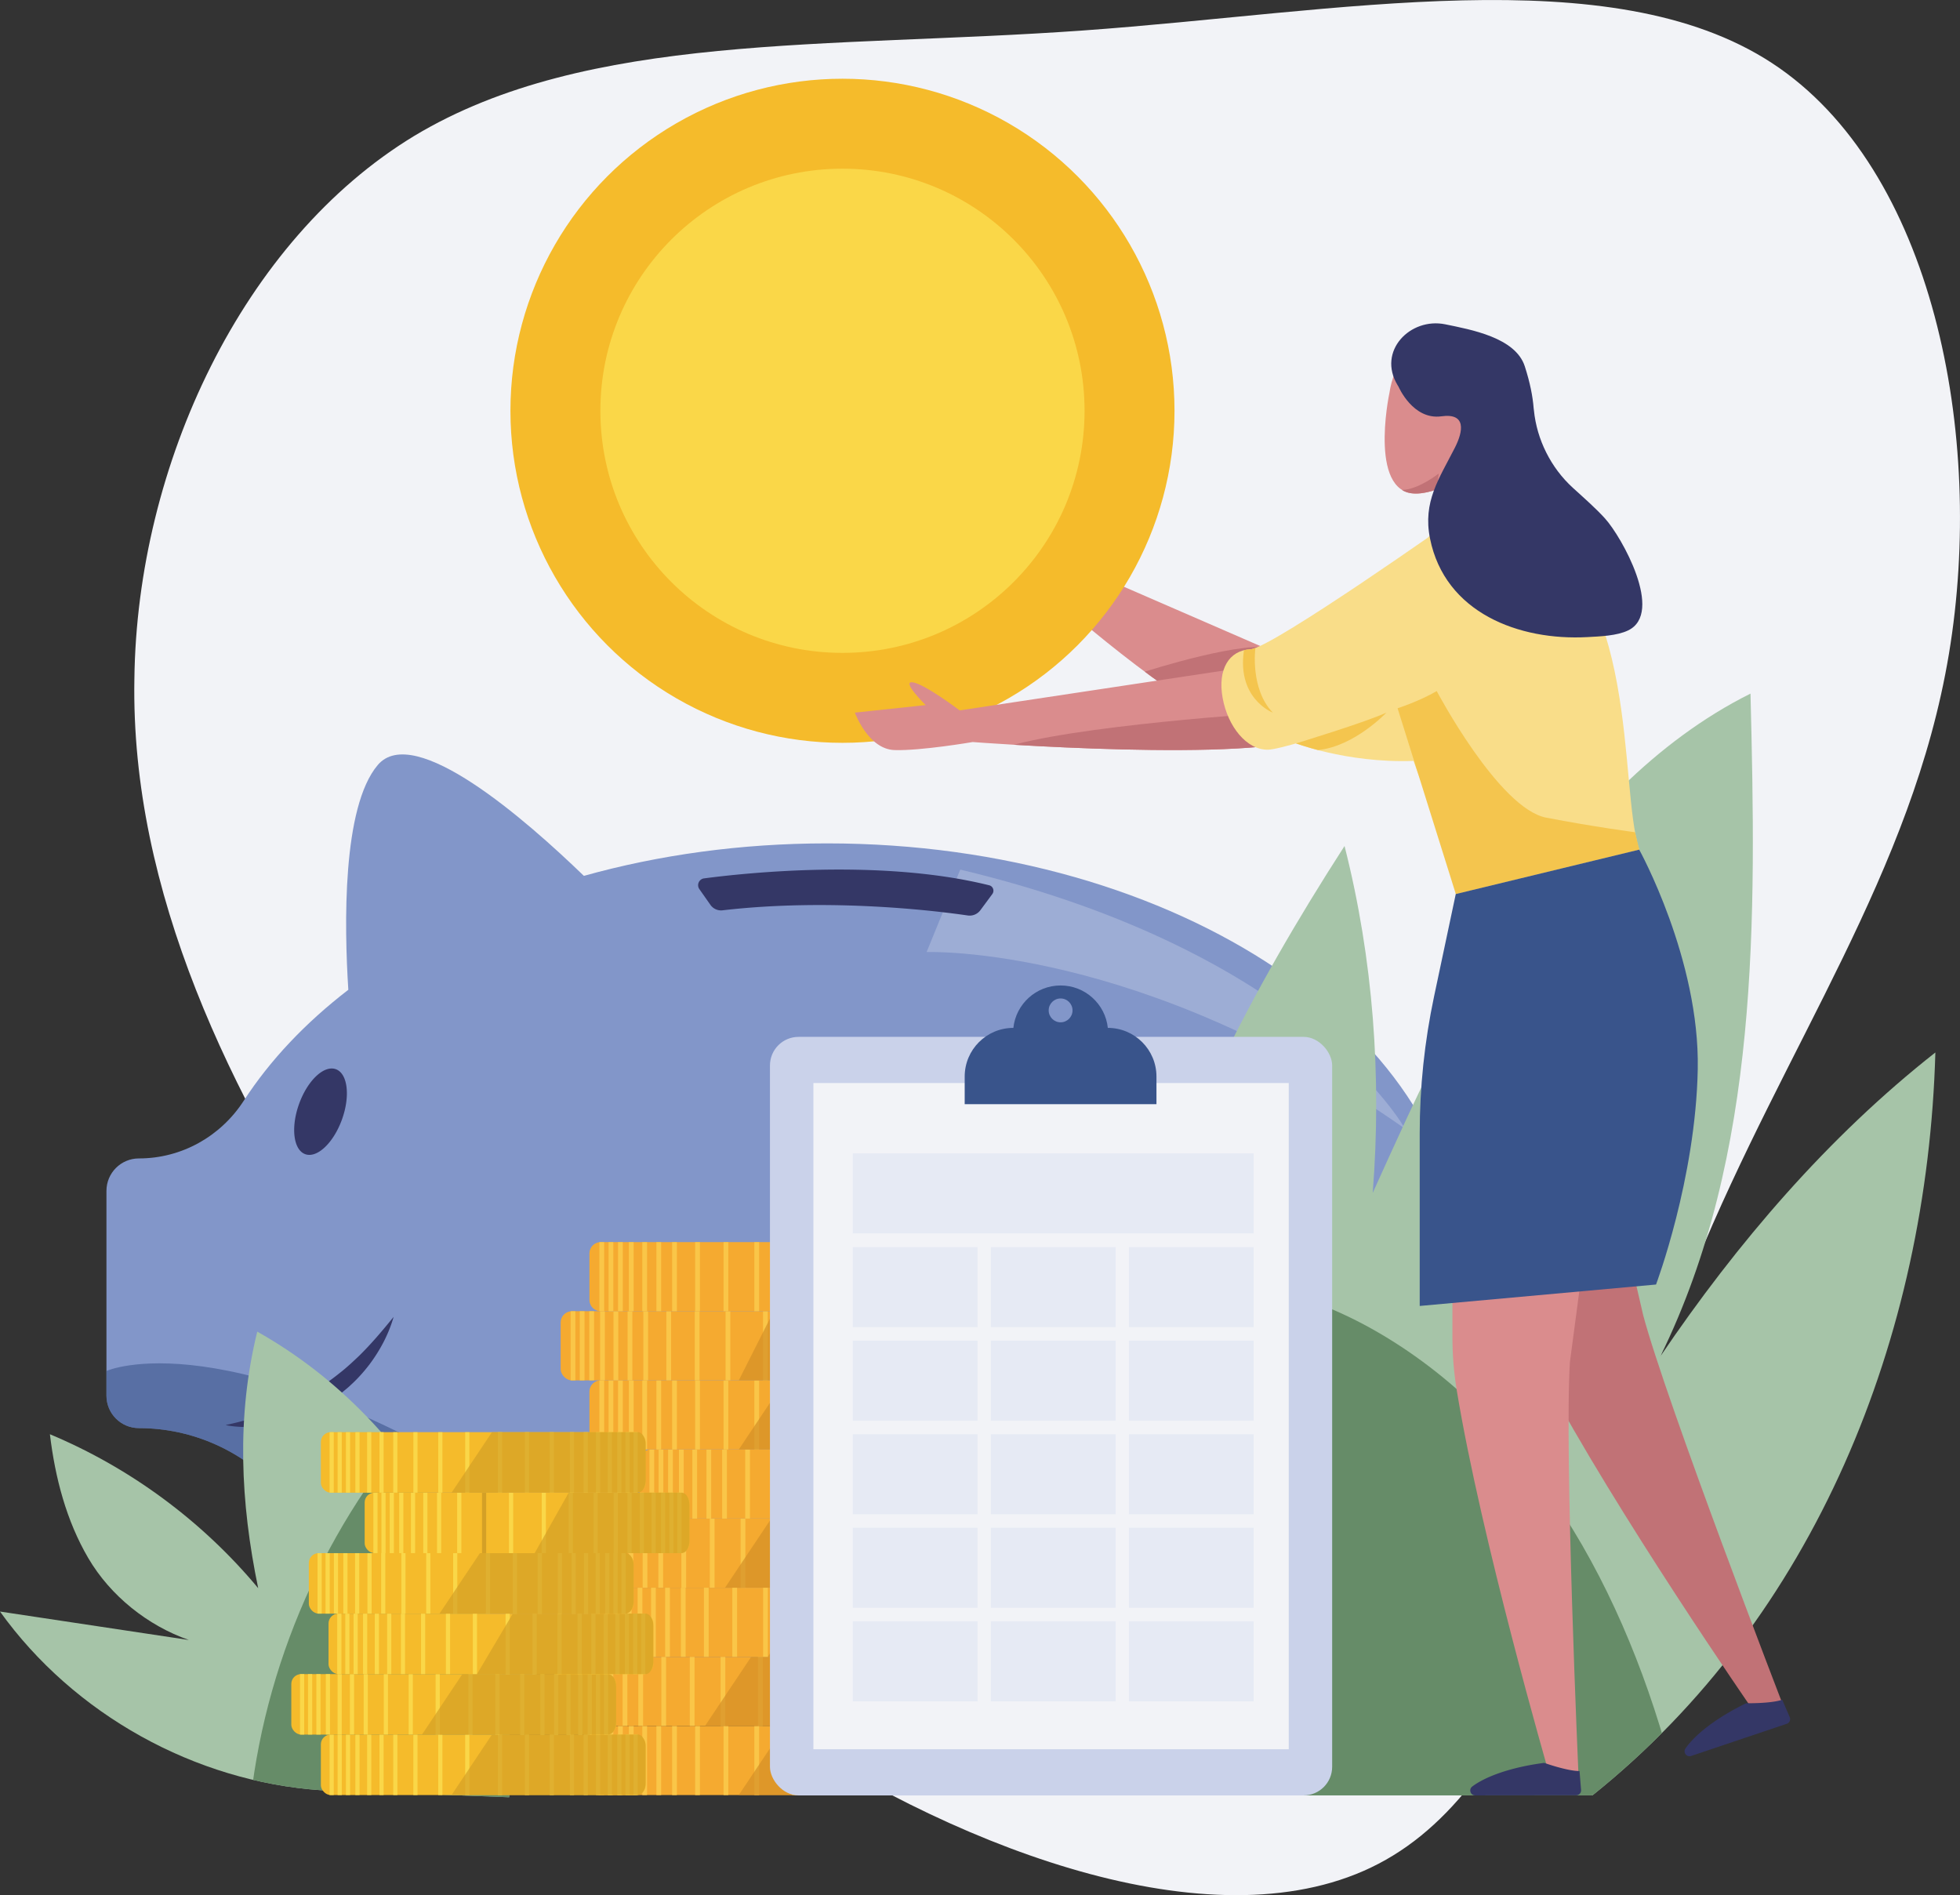 <svg xmlns="http://www.w3.org/2000/svg" viewBox="0 0 907.17 877.13"><rect x="0" y="0" width="907.17" height="877.13" fill="#333333" stroke="none"/><defs><clipPath id="a"><path d="m182.45 734.39-17.58 78.54c-1.7 7.58 4.07 14.79 11.84 14.79h32.1c4.25 0 8.18-2.22 10.38-5.85l33.23-54.91c39.3 13.11 83.56 20.48 130.38 20.48s89.26-7.07 127.96-19.67l32.74 54.1c2.2 3.63 6.14 5.85 10.38 5.85h32.1c7.77 0 13.54-7.2 11.84-14.79l-17.22-76.95c59.39-36.32 96.69-88.77 96.69-147.09 0-109.66-131.85-198.55-294.51-198.55-39.86 0-77.87 5.35-112.54 15.03-26.79-25.92-78.6-71.17-95.41-51.29-16.5 19.51-15.5 74.41-13.61 104.02-19.84 15.26-36.26 32.59-48.46 51.44-10.66 16.47-28.78 26.61-48.4 26.61h-.07c-8.29 0-15.02 6.72-15.02 15.02v94.78c0 8.29 6.72 15.02 15.02 15.02 25.08 0 48.88 10.85 65.52 29.62 14.41 16.25 32.16 31 52.62 43.81h.02Z" fill="none"/></clipPath><clipPath id="b"><path d="M603.99 570.25s47.25-1.97 84.38-15.95c19.31-7.27 34.76-21.89 44.21-40.24 3.25-6.31 8.91-11.94 17.36-2.62 14.48 15.96-3.35 96.83-145.95 97.26v-38.45Z" fill="none"/></clipPath><clipPath id="c"><path d="M541.95 830.95h195.09c103.08-82.48 155.01-211.88 158.73-343.84-49.71 39.07-91.83 88.26-127.28 140.62 45.98-93.56 44.33-202.49 41.71-306.71-44.02 21.95-79.06 59.73-106.64 100.46s-47.96 85.81-68.21 130.63c4.24-53.78.24-108.28-13.04-160.56-43.24 67.09-80.73 138.57-100.02 216.01s-4.99 147.48 19.67 223.39Z" fill="none"/></clipPath><clipPath id="d"><path d="M148.64 828.56C90.2 824.62 34.16 793.45 0 745.86l87.42 13.17c-19.04-6.64-36.32-20.45-46.53-37.85-10.21-17.39-15.39-37.36-17.79-57.38 37.22 15.57 70.59 40.24 96.4 71.24-8.23-39.61-10.12-79.44-.43-118.72 75.15 42.14 122.43 129.52 116.58 215.49l-87.01-3.25Z" fill="none"/></clipPath><clipPath id="e"><path d="M583.94 299.27 493.59 260s-17.04-6.52-24.41-.66-11.95 20.27-11.53 22.37c.42 2.1 10.96-9.24 10.96-9.24s4.13.04 9.12.51c-3.48 1.8-8.32 4.55-8.32 5.9 0 1.57 11.85-1.14 17.85-2.61 16.11 14.09 74.79 64.09 92.81 60.67 20.96-3.98 3.88-37.66 3.88-37.66Z" fill="none"/></clipPath><clipPath id="f"><path d="M450.17 343.43s131.3 10.09 158.23-2.97c26.92-13.06-9.98-34.94-9.98-34.94l-154.26 23.27s-16-12.14-21.66-12.99c-5.67-.85 5.95 10.53 5.95 10.53l-32.78 3.49s6.14 16.92 18.33 17.33c12.19.4 36.19-3.72 36.19-3.72h-.02Z" fill="none"/></clipPath><clipPath id="g"><path d="M675.01 238.94s-86.33 61.07-96.26 61.57-15.26 9.3-12.86 22.53 11.11 24.09 20.98 23.94c9.87-.14 85.26-25.81 98.05-38.58 12.79-12.77-9.9-69.46-9.9-69.46Z" fill="none"/></clipPath></defs><path d="M820.1 29.16c74.71 48.8 98.8 172.31 81.94 273.52-16.87 101.21-75.31 180.14-117.48 283.16-42.17 103.02-68.68 229.54-139.77 272.92-70.49 43.38-186.77 3.61-276.53-53.62-89.17-56.63-152.42-130.74-206.65-214.48C106.79 506.92 60.4 412.93 62.2 314.13c1.2-98.8 50-203.03 129.53-251.23 80.12-48.2 191.58-40.37 309.67-48.8 118.08-8.43 244-33.74 318.71 15.06Z" fill="#f2f3f7"/><path d="m182.45 734.39-17.58 78.54c-1.7 7.58 4.07 14.79 11.84 14.79h32.1c4.25 0 8.18-2.22 10.38-5.85l33.23-54.91c39.3 13.11 83.56 20.48 130.38 20.48s89.26-7.07 127.96-19.67l32.74 54.1c2.2 3.63 6.14 5.85 10.38 5.85h32.1c7.77 0 13.54-7.2 11.84-14.79l-17.22-76.95c59.39-36.32 96.69-88.77 96.69-147.09 0-109.66-131.85-198.55-294.51-198.55-39.86 0-77.87 5.35-112.54 15.03-26.79-25.92-78.6-71.17-95.41-51.29-16.5 19.51-15.5 74.41-13.61 104.02-19.84 15.26-36.26 32.59-48.46 51.44-10.66 16.47-28.78 26.61-48.4 26.61h-.07c-8.29 0-15.02 6.72-15.02 15.02v94.78c0 8.29 6.72 15.02 15.02 15.02 25.08 0 48.88 10.85 65.52 29.62 14.41 16.25 32.16 31 52.62 43.81h.02Z" fill="#8296c9"/><g fill="#39548b" clip-path="url(#a)"><path d="M49.3 634.51s55.13-25.03 188.72 58.32c97.83 61.04 181.63 53.25 282.54 25s151.66-91.96 151.66-91.96-21.15 219.78-89.77 222.47c-68.62 2.69-103.6-56.51-103.6-56.51H260.87s-69.95 71.31-94.17 65.93-23.4-123.78-23.4-123.78-109.8-39.02-113.83-68.62c-4.04-29.6 19.83-30.85 19.83-30.85" opacity=".58"/><path d="m182.45 734.39 38.95 19.69s-11.11 35.67-50.09 30.04c-38.97-5.63 11.13-49.73 11.13-49.73M510.78 767.77s27.35-11.1 33.08-13.45c5.73-2.36 15.13 42.55-13.85 45.23-14.79 1.37-19.23-31.77-19.23-31.77"/></g><path d="M650.3 522.4s-45.22-81.67-205.86-119.93l-15.57 38.16s99.87-3.76 221.43 81.78Z" fill="#cad2ea" opacity=".37"/><path d="M158.29 518.09c-3.91 10.86-11.52 18.07-17.01 16.09-5.49-1.97-6.77-12.38-2.86-23.24s11.52-18.07 17.01-16.09c5.49 1.97 6.77 12.38 2.86 23.24ZM325.87 406.54c18.29-2.42 81.61-9.32 131.97 3.19 1.79.44 2.55 2.57 1.45 4.05l-5.51 7.46a6.188 6.188 0 0 1-5.9 2.46c-13.62-1.99-63.11-8.23-113.46-2.38a6.01 6.01 0 0 1-5.61-2.53l-5.11-7.28c-1.37-1.95-.18-4.66 2.18-4.98h-.01ZM104.43 659.53c4.04-.83 7.93-1.84 11.76-2.99 3.82-1.14 7.56-2.44 11.2-3.88 7.3-2.88 14.23-6.39 20.71-10.61 3.27-2.07 6.38-4.37 9.39-6.8 3.06-2.39 5.9-5.06 8.74-7.76 5.6-5.5 10.74-11.58 15.95-18-2.27 7.95-6.22 15.41-11.26 22.12-2.56 3.32-5.37 6.49-8.5 9.33-.76.74-1.55 1.43-2.38 2.1-.82.67-1.62 1.36-2.45 2.02-1.7 1.26-3.4 2.52-5.19 3.66-7.1 4.61-15 7.96-23.17 9.89-4.09.95-8.24 1.58-12.4 1.77-2.08.1-4.17.1-6.24-.03s-4.14-.34-6.17-.81Z" fill="#343766"/><g><path d="M603.99 570.25s47.25-1.97 84.38-15.95c19.31-7.27 34.76-21.89 44.21-40.24 3.25-6.31 8.91-11.94 17.36-2.62 14.48 15.96-3.35 96.83-145.95 97.26v-38.45Z" fill="#8296c9"/><g clip-path="url(#b)"><path d="M750.03 533.82c-2.27 11.2-9.55 20.1-12.54 19.5s.89-9.79 3.17-20.99c2.27-11.2 2.08-20.19 5.07-19.58 2.99.61 6.57 9.87 4.3 21.07Z" fill="#cad2ea" opacity=".37"/></g></g><g><path d="M541.95 830.95h195.09c103.08-82.48 155.01-211.88 158.73-343.84-49.71 39.07-91.83 88.26-127.28 140.62 45.98-93.56 44.33-202.49 41.71-306.71-44.02 21.95-79.06 59.73-106.64 100.46s-47.96 85.81-68.21 130.63c4.24-53.78.24-108.28-13.04-160.56-43.24 67.09-80.73 138.57-100.02 216.01s-4.99 147.48 19.67 223.39Z" fill="#a6c4a8"/><g clip-path="url(#c)"><path d="M778.75 838.58c-19.14-85.41-60.02-171.13-134.08-217.78-17.68-11.14-37.04-19.85-57.47-24.22-34.87-7.46-72.4-1.71-103.43 15.86s-55.28 46.79-66.83 80.53c-6.18 18.07-8.79 37.13-11.37 56.06-4.06 29.81-8.12 59.63-12.17 89.44l385.35.12Z" fill="#668c68"/></g></g><g><path d="M148.64 828.56C90.2 824.62 34.16 793.45 0 745.86l87.42 13.17c-19.04-6.64-36.32-20.45-46.53-37.85-10.21-17.39-15.39-37.36-17.79-57.38 37.22 15.57 70.59 40.24 96.4 71.24-8.23-39.61-10.12-79.44-.43-118.72 75.15 42.14 122.43 129.52 116.58 215.49l-87.01-3.25Z" fill="#a6c4a8"/><g clip-path="url(#d)"><path d="M115.96 833.15c7.76-68.55 38.31-134.32 85.67-184.48 43.54 54.28 73.66 121.29 80.65 190.53-56.43-1.66-109.89-4.39-166.32-6.05Z" fill="#668c68"/></g></g><g><path d="M278.01 798.81h161.42c2.87 0 5.19 2.33 5.19 5.19v21.6c0 2.87-2.33 5.19-5.19 5.19H278.01c-2.87 0-5.19-2.33-5.19-5.19V804c0-2.87 2.33-5.19 5.19-5.19Z" fill="#f5aa30"/><g fill="#fac648"><path d="M349.15 798.81h2.2v31.99h-2.2zM334.89 798.81h2.2v31.99h-2.2zM321.74 798.81h2.2v31.99h-2.2zM311.09 798.81h2.2v31.99h-2.2zM303.81 798.81h2.2v31.99h-2.2zM297.29 798.81h2.2v31.99h-2.2zM291.07 798.81h2.2v31.99h-2.2zM286.06 798.81h2.2v31.99h-2.2zM281.67 798.81h2.2v31.99h-2.2zM277.42 798.81h2.2v31.99h-2.2z"/></g><g fill="#fac648"><path d="M366.48 798.8h2.2v31.99h-2.2zM380.73 798.8h2.2v31.99h-2.2zM393.89 798.8h2.2v31.99h-2.2zM404.54 798.8h2.2v31.99h-2.2zM411.82 798.8h2.2v31.99h-2.2zM418.34 798.8h2.2v31.99h-2.2zM424.55 798.8h2.2v31.99h-2.2zM429.56 798.8h2.2v31.99h-2.2zM433.96 798.8h2.2v31.99h-2.2zM438.21 798.8h2.2v31.99h-2.2z"/></g><path d="M341.93 830.79h98.57c2.28 0 4.13-2.93 4.13-6.53v-18.92c0-3.61-1.85-6.53-4.13-6.53h-77.19l-21.38 31.99Z" fill="#d49026" opacity=".71"/><rect x="257.18" y="766.82" width="171.81" height="31.99" rx="5.19" ry="5.19" fill="#f5aa30"/><g fill="#fac648"><path d="M333.51 766.82h2.2v31.99h-2.2zM319.26 766.82h2.2v31.99h-2.2zM306.1 766.82h2.2v31.99h-2.2zM295.45 766.82h2.2v31.99h-2.2zM288.17 766.82h2.2v31.99h-2.2zM281.65 766.82h2.2v31.99h-2.2zM275.43 766.82h2.2v31.99h-2.2zM270.43 766.82h2.2v31.99h-2.2zM266.03 766.82h2.2v31.99h-2.2zM261.78 766.82h2.2v31.99h-2.2z"/></g><g fill="#fac648"><path d="M350.83 766.81h2.2v31.99h-2.2zM365.09 766.81h2.2v31.99h-2.2zM378.25 766.81h2.2v31.99h-2.2zM388.9 766.81h2.2v31.99h-2.2zM396.18 766.81h2.2v31.99h-2.2zM402.7 766.81h2.2v31.99h-2.2zM408.92 766.81h2.2v31.99h-2.2zM413.93 766.81h2.2v31.99h-2.2zM418.32 766.81h2.2v31.99h-2.2zM422.56 766.81h2.2v31.99h-2.2z"/></g><path d="M326.29 798.81h98.57c2.28 0 4.13-2.93 4.13-6.53v-18.92c0-3.61-1.85-6.53-4.13-6.53h-77.19l-21.38 31.99Z" fill="#d49026" opacity=".71"/><g><rect x="276.87" y="734.83" width="171.81" height="31.99" rx="5.19" ry="5.19" fill="#f5aa30"/><g fill="#fac648"><path d="M353.2 734.83h2.2v31.99h-2.2zM338.95 734.83h2.2v31.99h-2.2zM325.8 734.83h2.2v31.99h-2.2zM315.14 734.83h2.2v31.99h-2.2zM307.86 734.83h2.2v31.99h-2.2zM301.34 734.83h2.2v31.99h-2.2zM295.12 734.83h2.2v31.99h-2.2zM290.12 734.83h2.2v31.99h-2.2zM285.72 734.83h2.2v31.99h-2.2zM281.47 734.83h2.2v31.99h-2.2z"/></g><g fill="#fac648"><path d="M370.53 734.82h2.2v31.99h-2.2zM384.79 734.82h2.2v31.99h-2.2zM397.94 734.82h2.2v31.99h-2.2zM408.6 734.82h2.2v31.99h-2.2zM415.88 734.82h2.2v31.99h-2.2zM422.4 734.82h2.2v31.99h-2.2zM428.61 734.82h2.2v31.99h-2.2zM433.62 734.82h2.2v31.99h-2.2zM438.02 734.82h2.2v31.99h-2.2zM442.26 734.82h2.2v31.99h-2.2z"/></g><g opacity=".71"><path d="M355.41 766.82h89.14c2.28 0 4.13-2.93 4.13-6.53v-18.92c0-3.61-1.85-6.53-4.13-6.53h-70.19l-18.95 31.99Z" fill="#d49026"/></g></g><g><rect x="266.44" y="702.84" width="171.81" height="31.99" rx="5.19" ry="5.19" fill="#f5aa30"/><g fill="#fac648"><path d="M342.78 702.84h2.2v31.99h-2.2zM328.52 702.84h2.2v31.99h-2.2zM315.37 702.84h2.2v31.99h-2.2zM304.71 702.84h2.2v31.99h-2.2zM297.44 702.84h2.2v31.99h-2.2zM290.91 702.84h2.2v31.99h-2.2zM284.7 702.84h2.2v31.99h-2.2zM279.69 702.84h2.2v31.99h-2.2zM275.29 702.84h2.2v31.99h-2.2zM271.05 702.84h2.2v31.99h-2.2z"/></g><g fill="#fac648"><path d="M360.11 702.84h2.2v31.99h-2.2zM374.36 702.84h2.2v31.99h-2.2zM387.52 702.84h2.2v31.99h-2.2zM398.17 702.84h2.2v31.99h-2.2zM405.44 702.84h2.2v31.99h-2.2zM411.97 702.84h2.2v31.99h-2.2zM418.19 702.84h2.2v31.99h-2.2zM423.19 702.84h2.2v31.99h-2.2zM427.59 702.84h2.2v31.99h-2.2zM431.84 702.84h2.2v31.99h-2.2z"/></g><g opacity=".71"><path d="M335.56 734.83h98.57c2.28 0 4.13-2.93 4.13-6.53v-18.92c0-3.61-1.85-6.53-4.13-6.53h-77.19l-21.38 31.99Z" fill="#d49026"/></g></g><g><path d="M301.18 670.85H462.6c2.87 0 5.19 2.33 5.19 5.19v21.6c0 2.87-2.33 5.19-5.19 5.19H301.18c-2.87 0-5.19-2.33-5.19-5.19v-21.6c0-2.87 2.33-5.19 5.19-5.19Z" fill="#f5aa30"/><path fill="#fac648" d="M372.32 670.85h2.2v31.99h-2.2z"/><path fill="#d49026" d="M358.06 670.85h2.2v31.99h-2.2z"/><path fill="#fac648" d="M344.91 670.85h2.2v31.99h-2.2zM334.25 670.85h2.2v31.99h-2.2zM326.97 670.85h2.2v31.99h-2.2zM320.45 670.85h2.2v31.99h-2.2zM314.24 670.85h2.2v31.99h-2.2zM309.23 670.85h2.2v31.99h-2.2zM304.83 670.85h2.2v31.99h-2.2zM300.59 670.85h2.2v31.99h-2.2z"/><g fill="#fac648"><path d="M389.65 670.85h2.2v31.99h-2.2zM403.9 670.85h2.2v31.99h-2.2zM417.05 670.85h2.2v31.99h-2.2zM427.71 670.85h2.2v31.99h-2.2zM434.98 670.85h2.2v31.99h-2.2zM441.51 670.85h2.2v31.99h-2.2zM447.73 670.85h2.2v31.99h-2.2zM452.73 670.85h2.2v31.99h-2.2zM457.12 670.85h2.2v31.99h-2.2zM461.38 670.85h2.2v31.99h-2.2z"/></g><g opacity=".71"><path d="M385.89 702.84h77.78c2.28 0 4.13-2.93 4.13-6.53v-18.92c0-3.61-1.85-6.53-4.13-6.53h-59.76l-18.01 31.99Z" fill="#d49026"/></g></g><g><path d="M278.01 638.86h161.42c2.87 0 5.19 2.33 5.19 5.19v21.6c0 2.87-2.33 5.19-5.19 5.19H278.01c-2.87 0-5.19-2.33-5.19-5.19v-21.6c0-2.87 2.33-5.19 5.19-5.19Z" fill="#f5aa30"/><g fill="#fac648"><path d="M349.15 638.86h2.2v31.99h-2.2zM334.89 638.86h2.2v31.99h-2.2zM321.74 638.86h2.2v31.99h-2.2zM311.09 638.86h2.2v31.99h-2.2zM303.81 638.86h2.2v31.99h-2.2zM297.29 638.86h2.2v31.99h-2.2zM291.07 638.86h2.2v31.99h-2.2zM286.06 638.86h2.2v31.99h-2.2zM281.67 638.86h2.2v31.99h-2.2zM277.42 638.86h2.2v31.99h-2.2z"/></g><g fill="#fac648"><path d="M366.48 638.86h2.2v31.99h-2.2zM380.73 638.86h2.2v31.99h-2.2zM393.89 638.86h2.2v31.99h-2.2zM404.54 638.86h2.2v31.99h-2.2zM411.82 638.86h2.2v31.99h-2.2zM418.34 638.86h2.2v31.99h-2.2zM424.55 638.86h2.2v31.99h-2.2zM429.56 638.86h2.2v31.99h-2.2zM433.96 638.86h2.2v31.99h-2.2zM438.21 638.86h2.2v31.99h-2.2z"/></g><g opacity=".71"><path d="M341.93 670.85h98.57c2.28 0 4.13-2.93 4.13-6.53V645.4c0-3.61-1.85-6.53-4.13-6.53h-77.19l-21.38 31.99Z" fill="#d49026"/></g></g><g><rect x="259.49" y="606.87" width="171.81" height="31.99" rx="5.19" ry="5.19" fill="#f5aa30"/><g fill="#fac648"><path d="M335.83 606.87h2.2v31.99h-2.2zM321.57 606.87h2.2v31.99h-2.2zM308.42 606.87h2.2v31.99h-2.2zM297.76 606.87h2.2v31.99h-2.2zM290.48 606.87h2.2v31.99h-2.2zM283.96 606.87h2.2v31.99h-2.2zM277.75 606.87h2.2v31.99h-2.2zM272.74 606.87h2.2v31.99h-2.2zM268.34 606.87h2.2v31.99h-2.2zM264.1 606.87h2.2v31.99h-2.2z"/></g><g fill="#fac648"><path d="M353.16 606.87h2.2v31.99h-2.2zM367.41 606.87h2.2v31.99h-2.2zM380.56 606.87h2.2v31.99h-2.2zM391.22 606.87h2.2v31.99h-2.2zM398.49 606.87h2.2v31.99h-2.2zM405.02 606.87h2.2v31.99h-2.2zM411.24 606.87h2.2v31.99h-2.2zM416.24 606.87h2.2v31.99h-2.2zM420.64 606.87h2.2v31.99h-2.2zM424.89 606.87h2.2v31.99h-2.2z"/></g><g opacity=".71"><path d="M341.93 638.86h85.24c2.28 0 4.13-2.93 4.13-6.53v-18.92c0-3.61-1.85-6.53-4.13-6.53h-69.11l-16.13 31.99Z" fill="#d49026"/></g></g><g><path d="M278.01 574.88h161.42c2.87 0 5.19 2.33 5.19 5.19v21.6c0 2.87-2.33 5.19-5.19 5.19H278.01c-2.87 0-5.19-2.33-5.19-5.19v-21.6c0-2.87 2.33-5.19 5.19-5.19Z" fill="#f5aa30"/><g fill="#fac648"><path d="M349.15 574.88h2.2v31.99h-2.2zM334.89 574.88h2.2v31.99h-2.2zM321.74 574.88h2.2v31.99h-2.2zM311.09 574.88h2.2v31.99h-2.2zM303.81 574.88h2.2v31.99h-2.2zM297.29 574.88h2.2v31.99h-2.2zM291.07 574.88h2.2v31.99h-2.2zM286.06 574.88h2.2v31.99h-2.2zM281.67 574.88h2.2v31.99h-2.2zM277.42 574.88h2.2v31.99h-2.2z"/></g><g fill="#fac648"><path d="M366.48 574.88h2.2v31.99h-2.2zM380.73 574.88h2.2v31.99h-2.2zM393.89 574.88h2.2v31.99h-2.2zM404.54 574.88h2.2v31.99h-2.2zM411.82 574.88h2.2v31.99h-2.2zM418.34 574.88h2.2v31.99h-2.2zM424.55 574.88h2.2v31.99h-2.2zM429.56 574.88h2.2v31.99h-2.2zM433.96 574.88h2.2v31.99h-2.2zM438.21 574.88h2.2v31.99h-2.2z"/></g><g opacity=".71"><path d="M374.52 606.87h65.97c2.28 0 4.13-2.93 4.13-6.53v-18.92c0-3.61-1.85-6.53-4.13-6.53h-49.75l-16.22 31.99Z" fill="#d49026"/></g></g><g><rect x="148.51" y="802.8" width="150.33" height="27.99" rx="4.55" ry="4.55" fill="#f5bb2b"/><g fill="#fad748"><path d="M215.31 802.8h1.93v27.99h-1.93zM202.83 802.8h1.93v27.99h-1.93zM191.32 802.8h1.93v27.99h-1.93zM182 802.8h1.93v27.99H182zM175.63 802.8h1.93v27.99h-1.93zM169.92 802.8h1.93v27.99h-1.93zM164.48 802.8h1.93v27.99h-1.93zM160.11 802.8h1.93v27.99h-1.93zM156.26 802.8h1.93v27.99h-1.93zM152.54 802.8h1.93v27.99h-1.93z"/></g><g fill="#fad748"><path d="M230.47 802.81h1.93v27.99h-1.93zM242.93 802.81h1.93v27.99h-1.93zM254.44 802.81h1.93v27.99h-1.93zM263.77 802.81h1.93v27.99h-1.93zM270.14 802.81h1.93v27.99h-1.93zM275.84 802.81h1.93v27.99h-1.93zM281.28 802.81h1.93v27.99h-1.93zM285.67 802.81h1.93v27.99h-1.93zM289.51 802.81h1.93v27.99h-1.93zM293.22 802.81h1.93v27.99h-1.93z"/></g><path d="M208.99 830.79h86.25c2 0 3.61-2.56 3.61-5.72v-16.56c0-3.16-1.62-5.72-3.61-5.72H227.7L209 830.78Z" fill="#d4a026" opacity=".71"/><rect x="134.83" y="774.81" width="150.33" height="27.99" rx="4.55" ry="4.55" fill="#f5bb2b"/><g fill="#fad748"><path d="M201.62 774.81h1.93v27.99h-1.93zM189.15 774.81h1.93v27.99h-1.93zM177.64 774.81h1.93v27.99h-1.93zM168.32 774.81h1.93v27.99h-1.93zM161.95 774.81h1.93v27.99h-1.93zM156.24 774.81h1.93v27.99h-1.93zM150.8 774.81h1.93v27.99h-1.93zM146.42 774.81h1.93v27.99h-1.93zM142.57 774.81h1.93v27.99h-1.93zM138.86 774.81h1.93v27.99h-1.93z"/></g><g fill="#fad748"><path d="M216.78 774.82h1.93v27.99h-1.93zM229.26 774.82h1.93v27.99h-1.93zM240.76 774.82h1.93v27.99h-1.93zM250.08 774.82h1.93v27.99h-1.93zM256.45 774.82h1.93v27.99h-1.93zM262.16 774.82h1.93v27.99h-1.93zM267.6 774.82h1.93v27.99h-1.93zM271.98 774.82h1.93v27.99h-1.93zM275.83 774.82h1.93v27.99h-1.93zM279.55 774.82h1.93v27.99h-1.93z"/></g><g opacity=".71"><path d="M195.3 802.8h86.25c2 0 3.61-2.56 3.61-5.72v-16.56c0-3.16-1.62-5.72-3.61-5.72h-67.54l-18.7 27.99Z" fill="#d4a026"/></g><g><rect x="152.06" y="746.82" width="150.33" height="27.99" rx="4.55" ry="4.55" fill="#f5bb2b"/><g fill="#fad748"><path d="M218.85 746.82h1.93v27.99h-1.93zM206.38 746.82h1.93v27.99h-1.93zM194.87 746.82h1.93v27.99h-1.93zM185.55 746.82h1.93v27.99h-1.93zM179.18 746.82h1.93v27.99h-1.93zM173.47 746.82h1.93v27.99h-1.93zM168.03 746.82h1.93v27.99h-1.93zM163.65 746.82h1.93v27.99h-1.93zM159.8 746.82h1.93v27.99h-1.93zM156.09 746.82h1.93v27.99h-1.93z"/></g><g fill="#fad748"><path d="M234.01 746.83h1.93v27.99h-1.93zM246.48 746.83h1.93v27.99h-1.93zM258 746.83h1.93v27.99H258zM267.31 746.83h1.93v27.99h-1.93zM273.68 746.83h1.93v27.99h-1.93zM279.39 746.83h1.93v27.99h-1.93zM284.83 746.83h1.93v27.99h-1.93zM289.21 746.83h1.93v27.99h-1.93zM293.06 746.83h1.93v27.99h-1.93zM296.77 746.83h1.93v27.99h-1.93z"/></g><g opacity=".71"><path d="M220.78 774.81h78c2 0 3.61-2.56 3.61-5.72v-16.56c0-3.16-1.62-5.72-3.61-5.72h-61.42l-16.58 27.99Z" fill="#d4a026"/></g></g><g><rect x="142.94" y="718.83" width="150.33" height="27.99" rx="4.55" ry="4.55" fill="#f5bb2b"/><g fill="#fad748"><path d="M209.73 718.83h1.93v27.99h-1.93zM197.26 718.83h1.93v27.99h-1.93zM185.75 718.83h1.93v27.99h-1.93zM176.42 718.83h1.93v27.99h-1.93zM170.06 718.83h1.93v27.99h-1.93zM164.35 718.83h1.93v27.99h-1.93zM158.91 718.83h1.93v27.99h-1.93zM154.53 718.83h1.93v27.99h-1.93zM150.68 718.83h1.93v27.99h-1.93zM146.97 718.83h1.93v27.99h-1.93z"/></g><g fill="#fad748"><path d="M224.89 718.84h1.93v27.99h-1.93zM237.36 718.84h1.93v27.99h-1.93zM248.87 718.84h1.93v27.99h-1.93zM258.19 718.84h1.93v27.99h-1.93zM264.56 718.84h1.93v27.99h-1.93zM270.27 718.84h1.93v27.99h-1.93zM275.71 718.84h1.93v27.99h-1.93zM280.09 718.84h1.93v27.99h-1.93zM283.93 718.84h1.93v27.99h-1.93zM287.65 718.84h1.93v27.99h-1.93z"/></g><g opacity=".71"><path d="M203.41 746.82h86.25c2 0 3.61-2.56 3.61-5.72v-16.56c0-3.16-1.62-5.72-3.61-5.72h-67.54l-18.7 27.99Z" fill="#d4a026"/></g></g><g><rect x="168.78" y="690.84" width="150.33" height="27.99" rx="4.55" ry="4.55" fill="#f5bb2b"/><path fill="#fad748" d="M235.58 690.84h1.93v27.99h-1.93z"/><path fill="#d4a026" d="M223.1 690.84h1.93v27.99h-1.93z"/><path fill="#fad748" d="M211.6 690.84h1.93v27.99h-1.93zM202.27 690.84h1.93v27.99h-1.93zM195.9 690.84h1.93v27.99h-1.93zM190.2 690.84h1.93v27.99h-1.93zM184.76 690.84h1.93v27.99h-1.93zM180.38 690.84h1.93v27.99h-1.93zM176.53 690.84h1.93v27.99h-1.93zM172.81 690.84h1.93v27.99h-1.93z"/><g fill="#fad748"><path d="M250.73 690.84h1.93v27.99h-1.93zM263.21 690.84h1.93v27.99h-1.93zM274.72 690.84h1.93v27.99h-1.93zM284.04 690.84h1.93v27.99h-1.93zM290.41 690.84h1.93v27.99h-1.93zM296.11 690.84h1.93v27.99h-1.93zM301.55 690.84h1.93v27.99h-1.93zM305.93 690.84h1.93v27.99h-1.93zM309.78 690.84h1.93v27.99h-1.93zM313.5 690.84h1.93v27.99h-1.93z"/></g><g opacity=".71"><path d="M247.45 718.83h68.06c2 0 3.61-2.56 3.61-5.72v-16.56c0-3.16-1.62-5.72-3.61-5.72h-52.29l-15.76 27.99h-.01Z" fill="#d4a026"/></g></g><g><rect x="148.51" y="662.85" width="150.33" height="27.99" rx="4.55" ry="4.55" fill="#f5bb2b"/><g fill="#fad748"><path d="M215.31 662.85h1.93v27.99h-1.93zM202.83 662.85h1.93v27.99h-1.93zM191.32 662.85h1.93v27.99h-1.93zM182 662.85h1.93v27.99H182zM175.63 662.85h1.93v27.99h-1.93zM169.92 662.85h1.93v27.99h-1.93zM164.48 662.85h1.93v27.99h-1.93zM160.11 662.85h1.93v27.99h-1.93zM156.26 662.85h1.93v27.99h-1.93zM152.54 662.85h1.93v27.99h-1.93z"/></g><g fill="#fad748"><path d="M230.47 662.85h1.93v27.99h-1.93zM242.93 662.85h1.93v27.99h-1.93zM254.44 662.85h1.93v27.99h-1.93zM263.77 662.85h1.93v27.99h-1.93zM270.14 662.85h1.93v27.99h-1.93zM275.84 662.85h1.93v27.99h-1.93zM281.28 662.85h1.93v27.99h-1.93zM285.67 662.85h1.93v27.99h-1.93zM289.51 662.85h1.93v27.99h-1.93zM293.22 662.85h1.93v27.99h-1.93z"/></g><g opacity=".71"><path d="M208.99 690.84h86.25c2 0 3.61-2.56 3.61-5.72v-16.56c0-3.16-1.62-5.72-3.61-5.72H227.7L209 690.83Z" fill="#d4a026"/></g></g></g></g><g><rect x="356.37" y="479.89" width="260.21" height="351.07" rx="13.23" ry="13.23" fill="#cad2ea"/><path fill="#f2f3f7" d="M376.47 501.26h220.02v308.33H376.47z"/><path d="M512.75 475.73c-1.17-11.03-10.51-19.63-21.86-19.63s-20.68 8.6-21.86 19.63c-12.44 0-22.53 10.08-22.53 22.53v12.77h88.76v-12.77c0-12.44-10.08-22.53-22.53-22.53h.02Z" fill="#39548b"/><path d="M496.41 467.63c0 3.05-2.47 5.52-5.52 5.52s-5.52-2.47-5.52-5.52 2.47-5.52 5.52-5.52 5.52 2.47 5.52 5.52Z" fill="#8296c9"/><g fill="#e6eaf4"><path d="M394.72 533.79h185.52v37.05H394.72zM394.72 577.2h57.73v37.05h-57.73zM458.61 577.2h57.73v37.05h-57.73zM522.5 577.2h57.73v37.05H522.5zM394.72 620.49h57.73v37.05h-57.73zM458.61 620.49h57.73v37.05h-57.73zM522.5 620.49h57.73v37.05H522.5z"/><g><path d="M394.72 663.79h57.73v37.05h-57.73zM458.61 663.79h57.73v37.05h-57.73zM522.5 663.79h57.73v37.05H522.5z"/></g><g><path d="M394.72 707.08h57.73v37.05h-57.73zM458.61 707.08h57.73v37.05h-57.73zM522.5 707.08h57.73v37.05H522.5z"/></g><g><path d="M394.72 750.37h57.73v37.05h-57.73zM458.61 750.37h57.73v37.05h-57.73zM522.5 750.37h57.73v37.05H522.5z"/></g></g></g><g><path d="M597.98 343.4s24.74 9.9 56.25 8.77v-36.75l-56.25-2.12v30.1Z" fill="#f9dd89"/><path d="M583.94 299.27 493.59 260s-17.04-6.52-24.41-.66-11.95 20.27-11.53 22.37c.42 2.1 10.96-9.24 10.96-9.24s4.13.04 9.12.51c-3.48 1.8-8.32 4.55-8.32 5.9 0 1.57 11.85-1.14 17.85-2.61 16.11 14.09 74.79 64.09 92.81 60.67 20.96-3.98 3.88-37.66 3.88-37.66Z" fill="#da8c8d"/><g clip-path="url(#e)"><path d="M529.83 310.88s48.58-15.69 60.66-10.37c12.08 5.31 0 48.45 0 48.45s-57.17-17.76-60.66-38.07" fill="#c17276"/></g><circle cx="389.93" cy="190.12" r="153.68" fill="#f5bb2b"/><circle cx="389.93" cy="190.12" r="112.05" fill="#fad748"/><path d="M450.17 343.43s131.3 10.09 158.23-2.97c26.92-13.06-9.98-34.94-9.98-34.94l-154.26 23.27s-16-12.14-21.66-12.99c-5.67-.85 5.95 10.53 5.95 10.53l-32.78 3.49s6.14 16.92 18.33 17.33c12.19.4 36.19-3.72 36.19-3.72h-.02Z" fill="#da8c8d"/><g clip-path="url(#f)"><path d="M589.11 329.83s-94.15 5.91-126.01 16.68c-31.87 10.77 138.47 13.15 144.25 9.52s-18.23-26.2-18.23-26.2h-.01Z" fill="#c17276"/></g><g><path d="M744.16 434.99c1.01-.08 2.02-.16 3.03-.25 8.62-.76 15.21-6.22 15.84-15.34.61-8.77-1.61-17.86-4.32-26.15-9.67-29.61 1-123.82-55.74-152.46-31.5-15.9-48.95 11.29-56.83 38.65-6.43 22.32-1.04 45.2 6.02 66.65 4.85 14.72 11.24 29.64 16.01 44.67 2.36 7.44 4.8 15.25 5.65 23.03.63 5.81-.14 12.61 5.54 16.26 9.33 6 21.96 5.02 32.6 5.45 10.72.43 21.5.3 32.21-.52h-.01Z" fill="#f9dd89"/><path d="M675.01 238.94s-86.33 61.07-96.26 61.57-15.26 9.3-12.86 22.53 11.11 24.09 20.98 23.94c9.87-.14 85.26-25.81 98.05-38.58 12.79-12.77-9.9-69.46-9.9-69.46Z" fill="#f9dd89"/><g clip-path="url(#g)"><path d="M581.04 299.9s-2.57 18.92 8.08 29.93c0 0-17.75-6.75-13.01-30.92l4.93.99" fill="#f4c54e"/></g><g><g fill="#da8c8d"><path d="M642.99 182.35s-10.29 49.03 14.56 45.98c24.85-3.06 38.04-32.73 28.28-50.31-9.76-17.58-38.11-27.97-42.83 4.33h-.01Z"/><path d="M688.92 187.76s.41 30.9 9.73 54.51c0 0-16.18 14.2-28.37 14.74-12.19.54-2.07-52.86-2.07-52.86l20.71-16.39Z"/></g><path d="m665.05 226.5.84-7.34s-9.35 7.44-16.94 7.6c0 0 4.29 3.88 16.1-.26Z" fill="#c17276"/><path d="M742.9 239.99c-4.4-4.84-9.52-9.3-14.95-14.25-10.1-9.22-16.64-22.24-17.99-35.85-.03-.31-.07-.63-.12-.95-.42-5.46-1.67-11.88-4.11-19.42-4.31-13.32-25.01-16.99-36.81-19.42-16.16-3.32-31.67 12.38-22.01 28.24l.39.63s6.64 15.53 19.85 13.71c11.56-1.6 10.13 6.85 6.23 14.53-7.33 14.42-14.92 24.99-11.51 42.02 6.88 34.34 41.12 47.38 72.91 45.63 5.69-.31 13.64-.58 18.83-3.11 16.72-8.13-3.07-43.35-10.71-51.75Z" fill="#343766"/></g></g><path d="M599.83 344.08s32.44-9.88 41.85-14.26c0 0-14.8 15.68-31.71 17.33 0 0-4.96-1.31-10.15-3.07h.01ZM646.85 327.8s10.09-3.23 18.12-7.96c0 0 28.74 54.36 50.67 58.59 21.93 4.23 41.13 6.75 41.13 6.75l1.94 8.07-84.89 20.55-26.96-86Z" fill="#f4c54e"/><g><path d="m760.48 608.47-7.98-34.49-54.8 18.37 7.53 22.47c2.64 7.88 5.91 15.52 9.79 22.87 32.57 61.64 96.51 154.07 96.51 154.07l13.86-2.21s-54.12-140.48-64.92-181.08Z" fill="#c17276"/><path d="m726.64 630.24 4.96-37.39-59.36 2.15v23.7c0 8.31.67 16.6 2.01 24.79 11.29 68.8 42.54 176.75 42.54 176.75l13.84 2.31s-6.66-150.4-4-192.32Z" fill="#da8c8d"/><path d="M758.7 393.25s28.07 50.75 27.09 101.64-19.31 99.62-19.31 99.62l-109.38 9.92v-79.89c0-21.28 2.23-42.51 6.64-63.33l10.05-47.42 84.89-20.55h.02Z" fill="#39548b"/><path d="M714.73 815.9s10.68 3.82 16.34 3.78l.72 8.75c.11 1.33-.94 2.48-2.28 2.48l-46.71.05c-2.2 0-3.14-2.79-1.38-4.12 6.04-4.57 17.77-8.92 33.3-10.94h.01ZM808.19 788.29s11.34.23 16.7-1.61l3.47 8.06a2.3 2.3 0 0 1-1.37 3.08l-44.27 14.89c-2.08.7-3.86-1.65-2.62-3.46 4.27-6.25 14.01-14.1 28.1-20.96Z" fill="#343766"/></g></g></svg>
